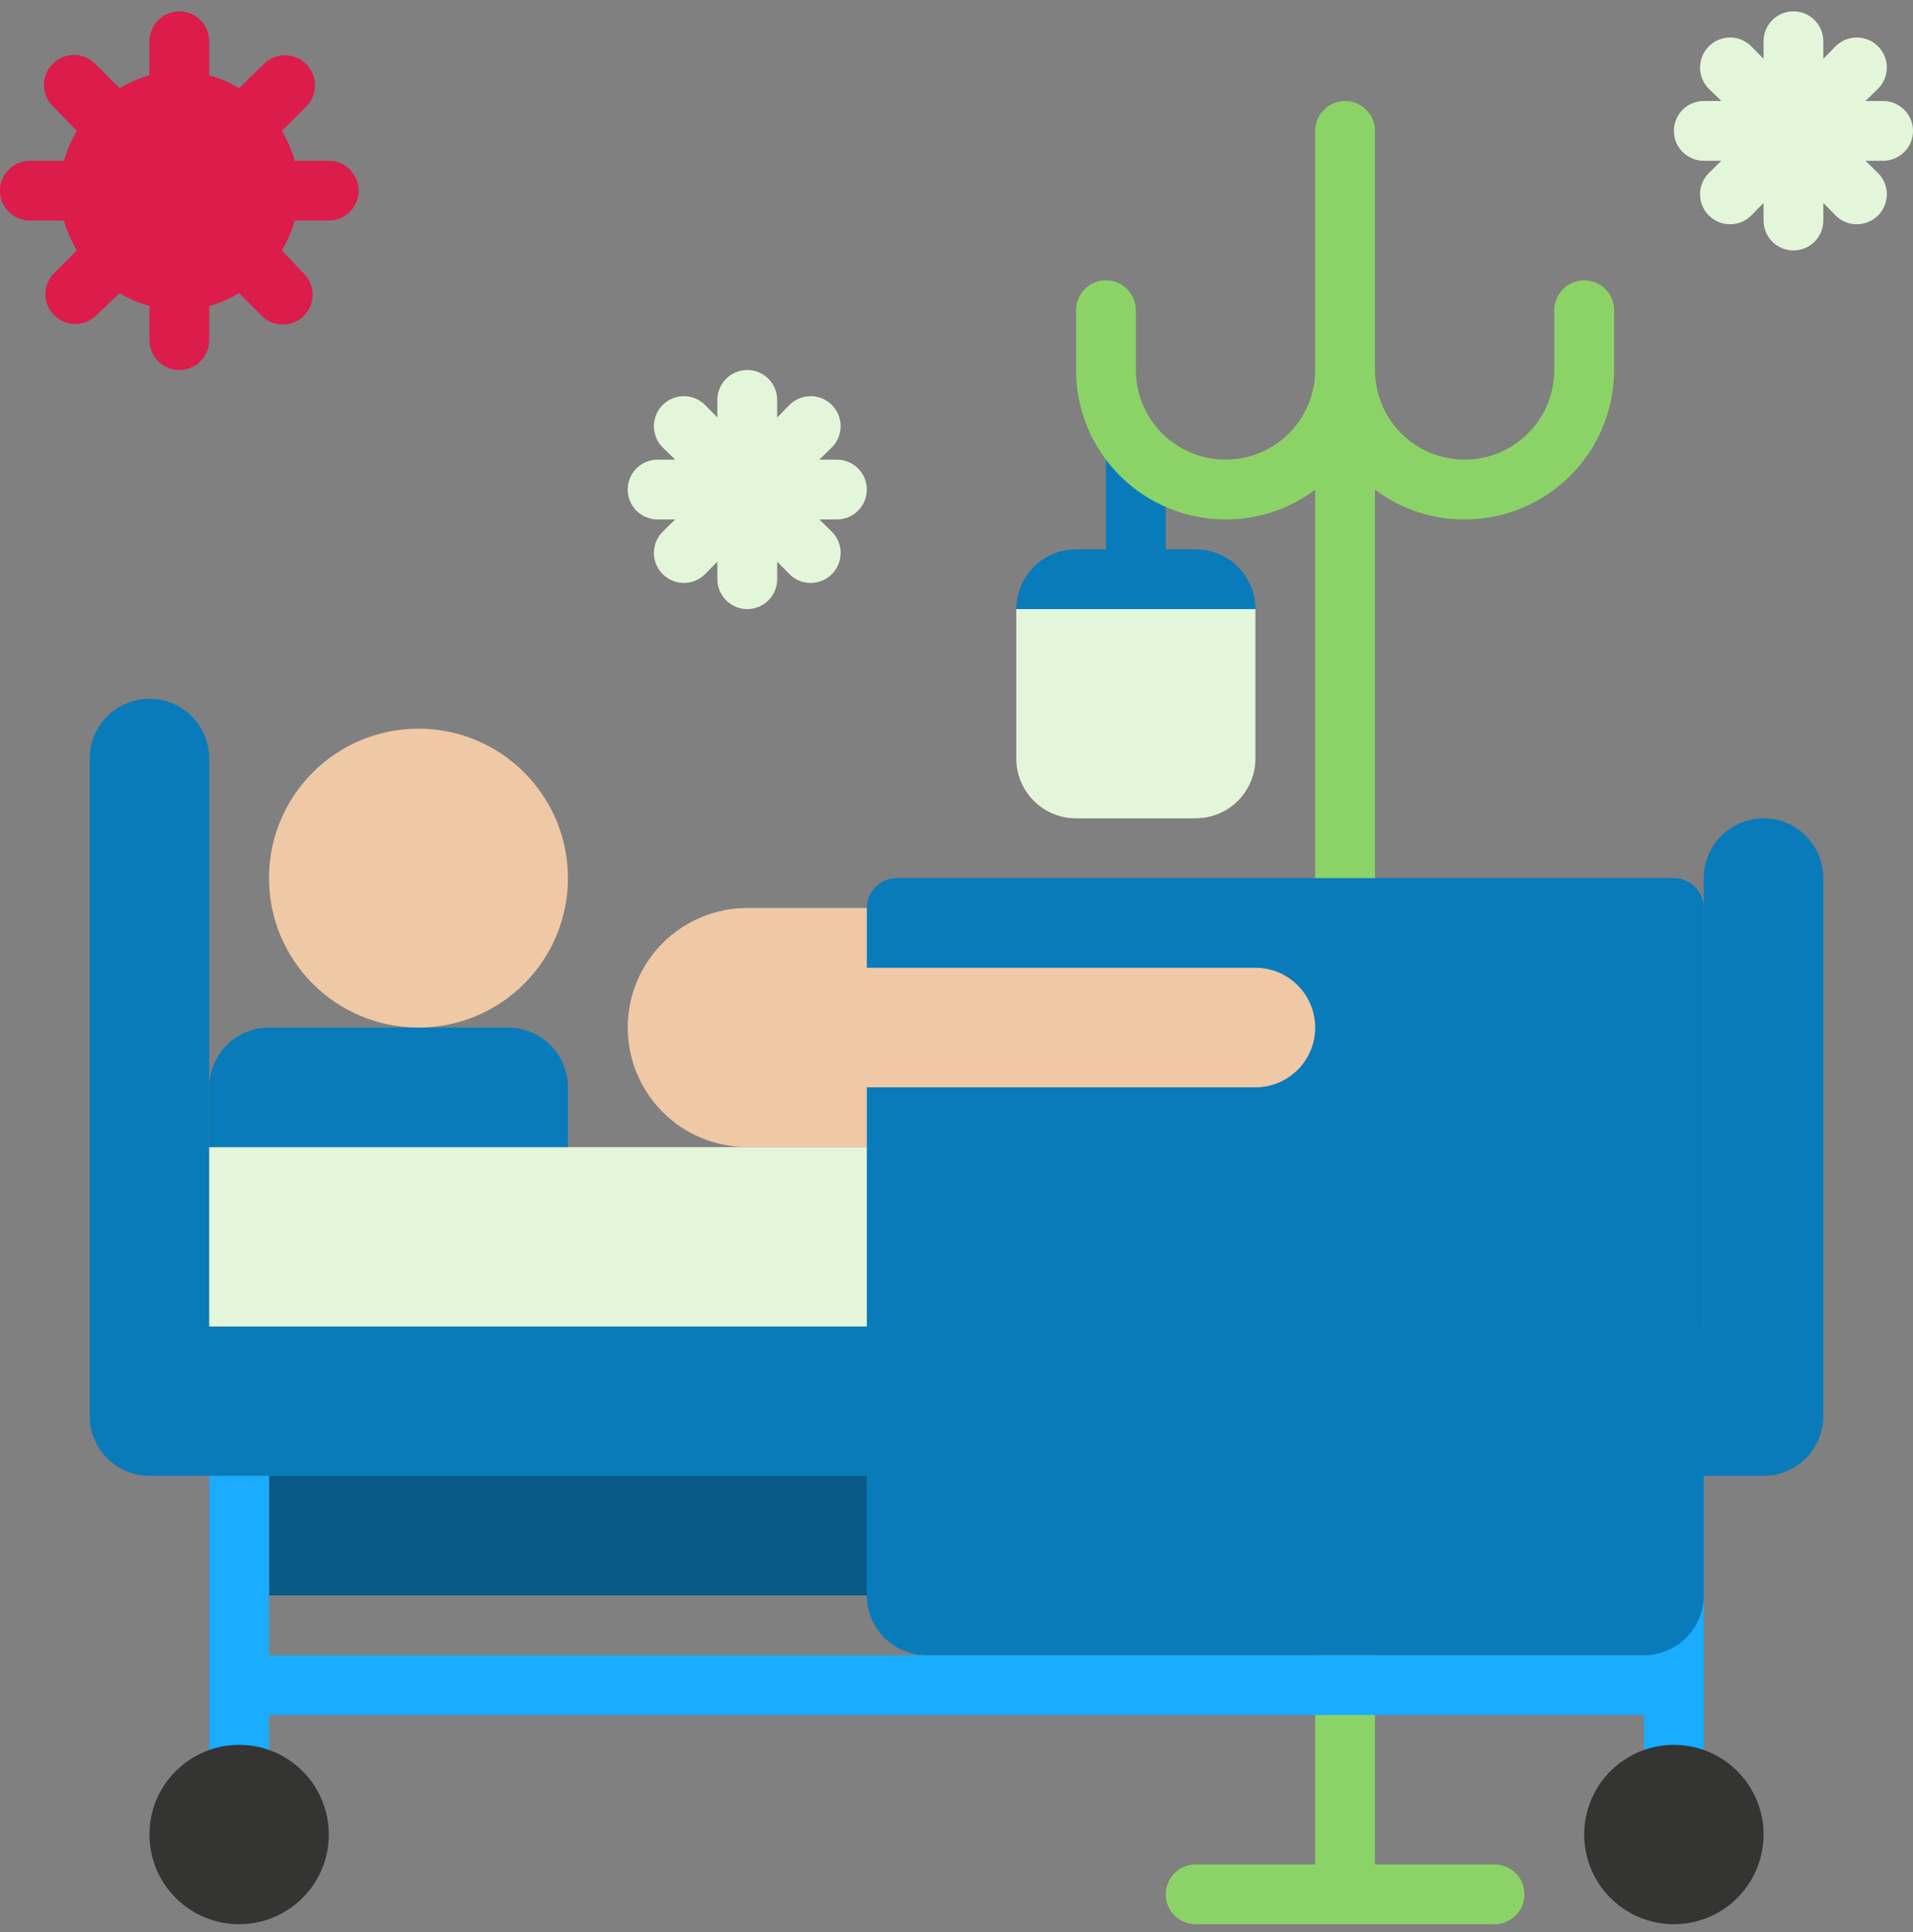 <?xml version="1.0" encoding="UTF-8"?> <svg xmlns="http://www.w3.org/2000/svg" width="100" height="101" viewBox="0 0 100 101" fill="none"><rect x="0" y="0" width="100" height="101" fill="#808080" stroke="none"/> <path d="M62.5 28.718H60.938V24.03C60.938 23.616 60.773 23.218 60.48 22.925C60.187 22.632 59.789 22.468 59.375 22.468C58.961 22.468 58.563 22.632 58.27 22.925C57.977 23.218 57.812 23.616 57.812 24.03V28.718H56.25C55.421 28.718 54.626 29.047 54.04 29.633C53.454 30.219 53.125 31.014 53.125 31.843C54.745 33.628 56.975 34.743 59.375 34.968C61.775 34.743 64.005 33.628 65.625 31.843C65.625 31.014 65.296 30.219 64.71 29.633C64.124 29.047 63.329 28.718 62.5 28.718Z" fill="#097BBB"></path> <path d="M65.625 31.843V39.655C65.625 40.484 65.296 41.279 64.71 41.865C64.124 42.451 63.329 42.78 62.5 42.78H56.25C55.421 42.78 54.626 42.451 54.04 41.865C53.454 41.279 53.125 40.484 53.125 39.655V31.843H65.625Z" fill="#E4F6DA"></path> <path d="M82.812 14.655C82.398 14.655 82.001 14.82 81.708 15.113C81.415 15.406 81.25 15.803 81.25 16.218V19.343C81.25 20.586 80.756 21.778 79.877 22.657C78.998 23.536 77.806 24.03 76.562 24.03C75.319 24.03 74.127 23.536 73.248 22.657C72.369 21.778 71.875 20.586 71.875 19.343V6.843C71.875 6.428 71.71 6.031 71.417 5.738C71.124 5.445 70.727 5.28 70.312 5.28C69.898 5.28 69.501 5.445 69.208 5.738C68.915 6.031 68.75 6.428 68.75 6.843V19.343C68.75 20.586 68.256 21.778 67.377 22.657C66.498 23.536 65.306 24.03 64.062 24.03C62.819 24.03 61.627 23.536 60.748 22.657C59.869 21.778 59.375 20.586 59.375 19.343V16.218C59.375 15.803 59.21 15.406 58.917 15.113C58.624 14.82 58.227 14.655 57.812 14.655C57.398 14.655 57.001 14.82 56.708 15.113C56.415 15.406 56.25 15.803 56.25 16.218V19.343C56.25 21.415 57.073 23.402 58.538 24.867C60.003 26.332 61.99 27.155 64.062 27.155C65.754 27.164 67.402 26.615 68.75 25.593V97.468H62.5C62.086 97.468 61.688 97.632 61.395 97.925C61.102 98.218 60.938 98.616 60.938 99.03C60.938 99.444 61.102 99.842 61.395 100.135C61.688 100.428 62.086 100.593 62.5 100.593H78.125C78.539 100.593 78.937 100.428 79.23 100.135C79.523 99.842 79.688 99.444 79.688 99.03C79.688 98.616 79.523 98.218 79.23 97.925C78.937 97.632 78.539 97.468 78.125 97.468H71.875V25.593C73.223 26.615 74.871 27.164 76.562 27.155C78.635 27.155 80.622 26.332 82.087 24.867C83.552 23.402 84.375 21.415 84.375 19.343V16.218C84.375 15.803 84.21 15.406 83.917 15.113C83.624 14.82 83.227 14.655 82.812 14.655Z" fill="#8CD367"></path> <path d="M95.312 45.905V74.03C95.312 74.859 94.983 75.654 94.397 76.24C93.811 76.826 93.016 77.155 92.188 77.155H7.812C6.984 77.155 6.189 76.826 5.603 76.24C5.017 75.654 4.688 74.859 4.688 74.03V39.655C4.688 38.826 5.017 38.031 5.603 37.445C6.189 36.859 6.984 36.53 7.812 36.53C8.641 36.53 9.436 36.859 10.022 37.445C10.608 38.031 10.938 38.826 10.938 39.655V69.343H89.062V45.905C89.062 45.076 89.392 44.281 89.978 43.695C90.564 43.109 91.359 42.78 92.188 42.78C93.016 42.78 93.811 43.109 94.397 43.695C94.983 44.281 95.312 45.076 95.312 45.905Z" fill="#097BBB"></path> <path d="M60.938 59.968H10.938V69.343H60.938V59.968Z" fill="#E4F6DA"></path> <path d="M85.938 77.155H14.062V83.405H85.938V77.155Z" fill="#0A5A87"></path> <path d="M85.938 77.155V86.53H14.062V77.155H10.938V92.78H14.062V89.655H85.938V92.78H89.062V77.155H85.938Z" fill="#19ACFF"></path> <path d="M39.062 47.468H48.438V59.968H39.062C37.405 59.968 35.815 59.309 34.643 58.137C33.471 56.965 32.812 55.375 32.812 53.718C32.812 52.06 33.471 50.47 34.643 49.298C35.815 48.126 37.405 47.468 39.062 47.468Z" fill="#EFC8A5"></path> <path d="M12.5 100.593C15.089 100.593 17.188 98.494 17.188 95.905C17.188 93.316 15.089 91.218 12.5 91.218C9.911 91.218 7.812 93.316 7.812 95.905C7.812 98.494 9.911 100.593 12.5 100.593Z" fill="#343433"></path> <path d="M87.5 100.593C90.089 100.593 92.188 98.494 92.188 95.905C92.188 93.316 90.089 91.218 87.5 91.218C84.911 91.218 82.812 93.316 82.812 95.905C82.812 98.494 84.911 100.593 87.5 100.593Z" fill="#343433"></path> <path d="M46.875 45.905H87.5C87.914 45.905 88.312 46.07 88.605 46.363C88.898 46.656 89.062 47.053 89.062 47.468V83.405C89.062 84.234 88.733 85.029 88.147 85.615C87.561 86.201 86.766 86.53 85.938 86.53H48.438C47.609 86.53 46.814 86.201 46.228 85.615C45.642 85.029 45.312 84.234 45.312 83.405V47.468C45.312 47.053 45.477 46.656 45.77 46.363C46.063 46.07 46.461 45.905 46.875 45.905Z" fill="#097BBB"></path> <path d="M14.062 53.718H26.562C27.391 53.718 28.186 54.047 28.772 54.633C29.358 55.219 29.688 56.014 29.688 56.843V59.968H10.938V56.843C10.938 56.014 11.267 55.219 11.853 54.633C12.439 54.047 13.234 53.718 14.062 53.718Z" fill="#097BBB"></path> <path d="M21.875 53.718C26.19 53.718 29.688 50.22 29.688 45.905C29.688 41.59 26.19 38.093 21.875 38.093C17.56 38.093 14.062 41.59 14.062 45.905C14.062 50.22 17.56 53.718 21.875 53.718Z" fill="#EFC8A5"></path> <path d="M65.625 50.593H40.625C38.899 50.593 37.5 51.992 37.5 53.718C37.5 55.443 38.899 56.843 40.625 56.843H65.625C67.351 56.843 68.75 55.443 68.75 53.718C68.75 51.992 67.351 50.593 65.625 50.593Z" fill="#EFC8A5"></path> <path d="M17.188 8.405H15.406C15.252 7.857 15.026 7.332 14.734 6.843L16 5.577C16.296 5.285 16.464 4.887 16.467 4.471C16.47 4.055 16.308 3.654 16.016 3.358C15.871 3.211 15.699 3.095 15.509 3.014C15.319 2.934 15.116 2.892 14.909 2.891C14.493 2.888 14.093 3.05 13.797 3.343L12.5 4.608C12.011 4.317 11.486 4.091 10.938 3.936V2.155C10.938 1.741 10.773 1.343 10.48 1.05C10.187 0.757 9.789 0.593 9.375 0.593C8.961 0.593 8.563 0.757 8.27 1.05C7.977 1.343 7.812 1.741 7.812 2.155V3.936C7.265 4.091 6.739 4.317 6.25 4.608L4.984 3.343C4.692 3.046 4.294 2.878 3.878 2.875C3.462 2.872 3.062 3.035 2.766 3.327C2.469 3.619 2.301 4.017 2.298 4.433C2.295 4.849 2.458 5.249 2.75 5.546L4.016 6.843C3.724 7.332 3.498 7.857 3.344 8.405H1.562C1.148 8.405 0.751 8.57 0.458 8.863C0.165 9.156 0 9.553 0 9.968C0 10.382 0.165 10.779 0.458 11.072C0.751 11.365 1.148 11.53 1.562 11.53H3.344C3.498 12.078 3.724 12.603 4.016 13.092L2.75 14.358C2.494 14.657 2.36 15.042 2.375 15.435C2.391 15.828 2.554 16.201 2.832 16.479C3.11 16.758 3.483 16.921 3.876 16.936C4.27 16.951 4.654 16.817 4.953 16.561L6.25 15.327C6.739 15.618 7.265 15.844 7.812 15.999V17.78C7.812 18.194 7.977 18.592 8.27 18.885C8.563 19.178 8.961 19.343 9.375 19.343C9.789 19.343 10.187 19.178 10.48 18.885C10.773 18.592 10.938 18.194 10.938 17.78V15.999C11.486 15.844 12.011 15.618 12.5 15.327L13.766 16.593C14.065 16.849 14.449 16.982 14.842 16.967C15.236 16.952 15.608 16.789 15.887 16.511C16.165 16.232 16.328 15.859 16.343 15.466C16.358 15.073 16.225 14.688 15.969 14.389L14.734 13.092C15.026 12.603 15.252 12.078 15.406 11.53H17.188C17.602 11.53 17.999 11.365 18.292 11.072C18.585 10.779 18.75 10.382 18.75 9.968C18.75 9.553 18.585 9.156 18.292 8.863C17.999 8.57 17.602 8.405 17.188 8.405Z" fill="#DC1C4B"></path> <path d="M45.312 25.593C45.312 25.178 45.148 24.781 44.855 24.488C44.562 24.195 44.164 24.03 43.75 24.03H42.828L43.484 23.389C43.779 23.095 43.944 22.696 43.944 22.28C43.944 21.864 43.779 21.465 43.484 21.171C43.19 20.876 42.791 20.711 42.375 20.711C41.959 20.711 41.56 20.876 41.266 21.171L40.625 21.827V20.905C40.625 20.491 40.46 20.093 40.167 19.8C39.874 19.507 39.477 19.343 39.062 19.343C38.648 19.343 38.251 19.507 37.958 19.8C37.665 20.093 37.5 20.491 37.5 20.905V21.827L36.859 21.171C36.565 20.876 36.166 20.711 35.75 20.711C35.334 20.711 34.935 20.876 34.641 21.171C34.346 21.465 34.181 21.864 34.181 22.28C34.181 22.696 34.346 23.095 34.641 23.389L35.297 24.03H34.375C33.961 24.03 33.563 24.195 33.27 24.488C32.977 24.781 32.812 25.178 32.812 25.593C32.812 26.007 32.977 26.404 33.27 26.697C33.563 26.99 33.961 27.155 34.375 27.155H35.297L34.641 27.796C34.346 28.09 34.181 28.489 34.181 28.905C34.181 29.321 34.346 29.72 34.641 30.014C34.935 30.309 35.334 30.474 35.75 30.474C36.166 30.474 36.565 30.309 36.859 30.014L37.5 29.358V30.28C37.5 30.694 37.665 31.092 37.958 31.385C38.251 31.678 38.648 31.843 39.062 31.843C39.477 31.843 39.874 31.678 40.167 31.385C40.46 31.092 40.625 30.694 40.625 30.28V29.358L41.266 30.014C41.56 30.309 41.959 30.474 42.375 30.474C42.791 30.474 43.19 30.309 43.484 30.014C43.779 29.72 43.944 29.321 43.944 28.905C43.944 28.489 43.779 28.09 43.484 27.796L42.828 27.155H43.75C44.164 27.155 44.562 26.99 44.855 26.697C45.148 26.404 45.312 26.007 45.312 25.593Z" fill="#E4F6DA"></path> <path d="M100 6.843C100 6.428 99.835 6.031 99.542 5.738C99.249 5.445 98.852 5.28 98.438 5.28H97.516L98.172 4.639C98.318 4.494 98.433 4.321 98.512 4.13C98.591 3.94 98.631 3.736 98.631 3.53C98.631 3.324 98.591 3.12 98.512 2.93C98.433 2.739 98.318 2.566 98.172 2.421C98.026 2.275 97.853 2.159 97.663 2.081C97.472 2.002 97.269 1.961 97.062 1.961C96.856 1.961 96.653 2.002 96.462 2.081C96.272 2.159 96.099 2.275 95.953 2.421L95.312 3.077V2.155C95.312 1.741 95.148 1.343 94.855 1.05C94.562 0.757 94.164 0.593 93.75 0.593C93.336 0.593 92.938 0.757 92.645 1.05C92.352 1.343 92.188 1.741 92.188 2.155V3.077L91.547 2.421C91.401 2.275 91.228 2.159 91.038 2.081C90.847 2.002 90.644 1.961 90.438 1.961C90.231 1.961 90.028 2.002 89.837 2.081C89.647 2.159 89.474 2.275 89.328 2.421C89.182 2.566 89.067 2.739 88.988 2.93C88.909 3.12 88.869 3.324 88.869 3.53C88.869 3.736 88.909 3.94 88.988 4.13C89.067 4.321 89.182 4.494 89.328 4.639L89.984 5.28H89.062C88.648 5.28 88.251 5.445 87.958 5.738C87.665 6.031 87.5 6.428 87.5 6.843C87.5 7.257 87.665 7.654 87.958 7.947C88.251 8.24 88.648 8.405 89.062 8.405H89.984L89.328 9.046C89.182 9.191 89.067 9.364 88.988 9.555C88.909 9.745 88.869 9.949 88.869 10.155C88.869 10.361 88.909 10.565 88.988 10.755C89.067 10.946 89.182 11.119 89.328 11.264C89.474 11.41 89.647 11.526 89.837 11.604C90.028 11.683 90.231 11.724 90.438 11.724C90.644 11.724 90.847 11.683 91.038 11.604C91.228 11.526 91.401 11.41 91.547 11.264L92.188 10.608V11.53C92.188 11.944 92.352 12.342 92.645 12.635C92.938 12.928 93.336 13.092 93.75 13.092C94.164 13.092 94.562 12.928 94.855 12.635C95.148 12.342 95.312 11.944 95.312 11.53V10.608L95.953 11.264C96.099 11.41 96.272 11.526 96.462 11.604C96.653 11.683 96.856 11.724 97.062 11.724C97.269 11.724 97.472 11.683 97.663 11.604C97.853 11.526 98.026 11.41 98.172 11.264C98.318 11.119 98.433 10.946 98.512 10.755C98.591 10.565 98.631 10.361 98.631 10.155C98.631 9.949 98.591 9.745 98.512 9.555C98.433 9.364 98.318 9.191 98.172 9.046L97.516 8.405H98.438C98.852 8.405 99.249 8.24 99.542 7.947C99.835 7.654 100 7.257 100 6.843Z" fill="#E4F6DA"></path> </svg> 